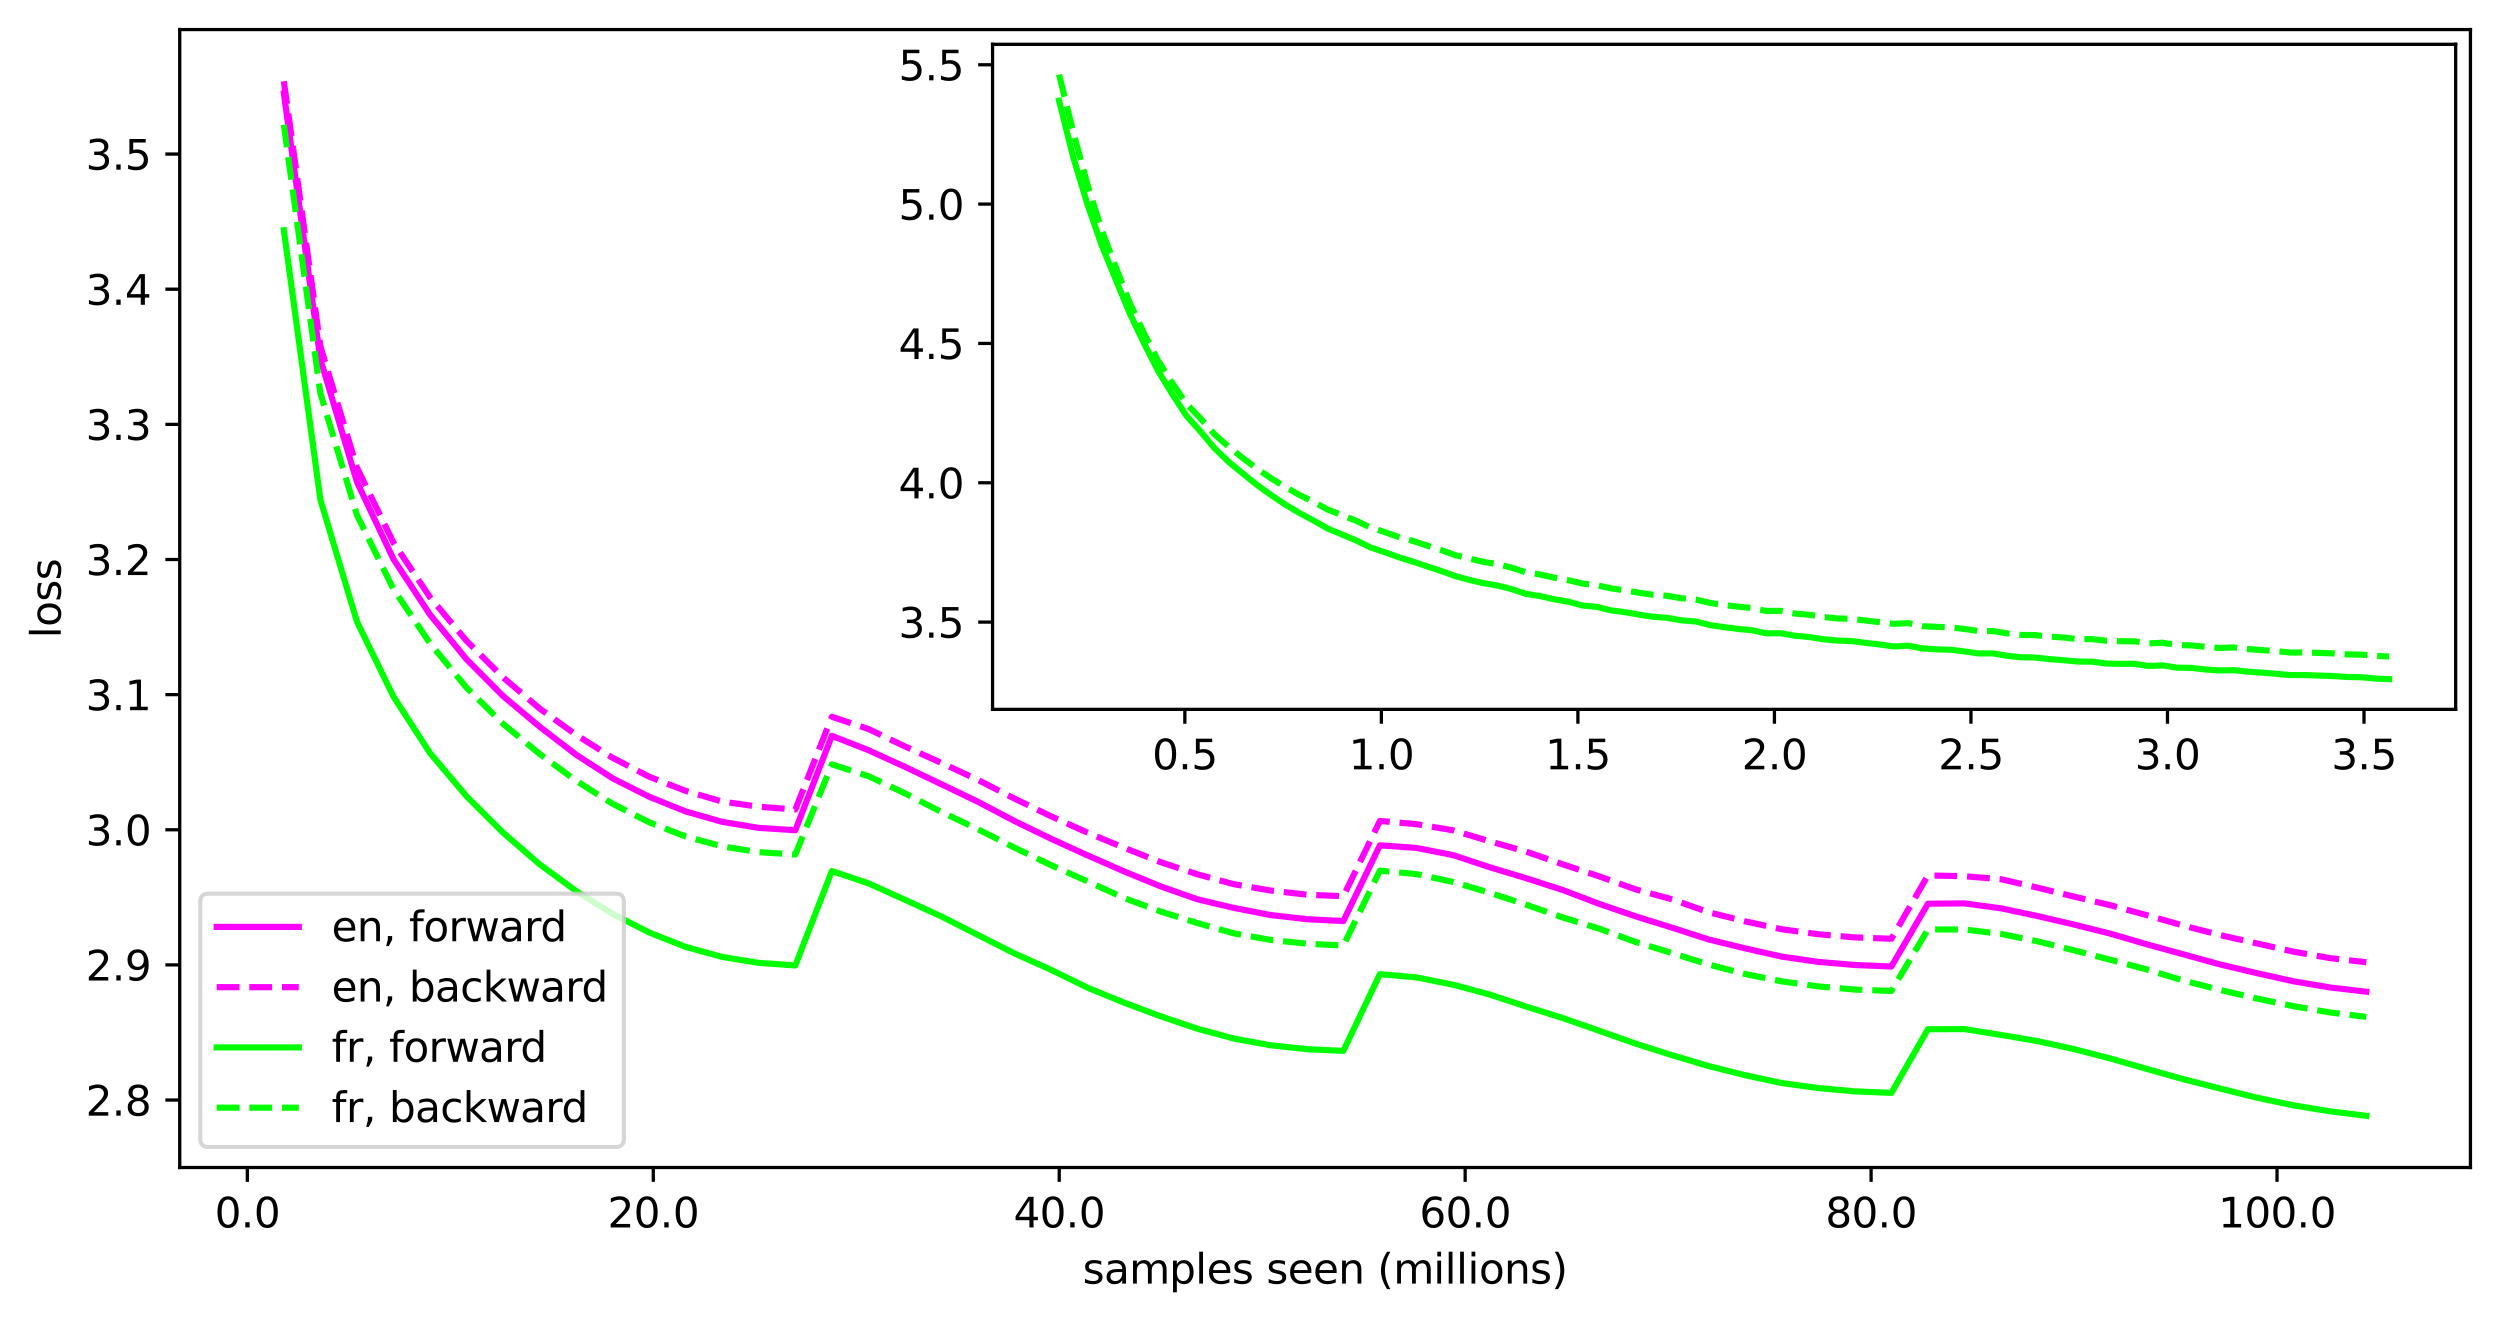 <?xml version="1.0" encoding="UTF-8" standalone="no"?>
<svg
   width="608.981pt"
   height="321.956pt"
   viewBox="0 0 608.981 321.956"
   version="1.1"
   id="svg198"
   sodipodi:docname="en-fr.train-valid.combined_with_inset.svg"
   inkscape:version="1.3 (0e150ed, 2023-07-21)"
   xmlns:inkscape="http://www.inkscape.org/namespaces/inkscape"
   xmlns:sodipodi="http://sodipodi.sourceforge.net/DTD/sodipodi-0.dtd"
   xmlns:xlink="http://www.w3.org/1999/xlink"
   xmlns="http://www.w3.org/2000/svg"
   xmlns:svg="http://www.w3.org/2000/svg"
   xmlns:rdf="http://www.w3.org/1999/02/22-rdf-syntax-ns#"
   xmlns:cc="http://creativecommons.org/ns#"
   xmlns:dc="http://purl.org/dc/elements/1.1/">
  <sodipodi:namedview
     id="namedview198"
     pagecolor="#ffffff"
     bordercolor="#000000"
     borderopacity="0.25"
     inkscape:showpageshadow="2"
     inkscape:pageopacity="0.0"
     inkscape:pagecheckerboard="0"
     inkscape:deskcolor="#d1d1d1"
     inkscape:document-units="pt"
     inkscape:zoom="0.54976416"
     inkscape:cx="406.53796"
     inkscape:cy="214.63749"
     inkscape:window-width="1312"
     inkscape:window-height="449"
     inkscape:window-x="0"
     inkscape:window-y="43"
     inkscape:window-maximized="0"
     inkscape:current-layer="svg198" />
  <defs
     id="defs1">
    <style
       type="text/css"
       id="style1">*{stroke-linejoin: round; stroke-linecap: butt}</style>
    <filter
       style="color-interpolation-filters:sRGB;"
       inkscape:label="Invert"
       id="filter198"
       x="0"
       y="0"
       width="1"
       height="1">
      <feColorMatrix
         values="-1 0 0 0 1 0 -1 0 0 1 0 0 -1 0 1 -0.21 -0.72 -0.07 2 0 "
         result="color2"
         id="feColorMatrix198" />
    </filter>
  </defs>
  <g
     id="figure_1"
     style="filter:url(#filter198)">
    <g
       id="patch_1">
      <path
         d="M 0 321.956  L 608.981 321.956  L 608.981 0  L 0 0  z "
         style="fill: #ffffff"
         id="path1" />
    </g>
    <g
       id="axes_1">
      <g
         id="patch_2">
        <path
           d="M 43.781 284.4  L 601.781 284.4  L 601.781 7.2  L 43.781 7.2  z "
           style="fill: #ffffff"
           id="path2" />
      </g>
      <g
         id="matplotlib.axis_1">
        <g
           id="xtick_1">
          <g
             id="line2d_1">
            <defs
               id="defs2">
              <path
                 id="mc4d6831072"
                 d="M 0 0  L 0 3.5  "
                 style="stroke: #000000; stroke-width: 0.8" />
            </defs>
            <g
               id="g2">
              <use
                 xlink:href="#mc4d6831072"
                 x="60.25"
                 y="284.4"
                 style="stroke: #000000; stroke-width: 0.8"
                 id="use2" />
            </g>
          </g>
          <g
             id="text_1">
            <!-- 0.0 -->
            <g
               transform="translate(52.299 298.998)scale(0.1 -0.1)"
               id="g5">
              <defs
                 id="defs3">
                <path
                   id="DejaVuSans-30"
                   d="M 2034 4250  Q 1547 4250 1301 3770  Q 1056 3291 1056 2328  Q 1056 1369 1301 889  Q 1547 409 2034 409  Q 2525 409 2770 889  Q 3016 1369 3016 2328  Q 3016 3291 2770 3770  Q 2525 4250 2034 4250  z M 2034 4750  Q 2819 4750 3233 4129  Q 3647 3509 3647 2328  Q 3647 1150 3233 529  Q 2819 -91 2034 -91  Q 1250 -91 836 529  Q 422 1150 422 2328  Q 422 3509 836 4129  Q 1250 4750 2034 4750  z "
                   transform="scale(0.016)" />
                <path
                   id="DejaVuSans-2e"
                   d="M 684 794  L 1344 794  L 1344 0  L 684 0  L 684 794  z "
                   transform="scale(0.016)" />
              </defs>
              <use
                 xlink:href="#DejaVuSans-30"
                 id="use3" />
              <use
                 xlink:href="#DejaVuSans-2e"
                 x="63.623"
                 id="use4" />
              <use
                 xlink:href="#DejaVuSans-30"
                 x="95.41"
                 id="use5" />
            </g>
          </g>
        </g>
        <g
           id="xtick_2">
          <g
             id="line2d_2">
            <g
               id="g6">
              <use
                 xlink:href="#mc4d6831072"
                 x="159.134"
                 y="284.4"
                 style="stroke: #000000; stroke-width: 0.8"
                 id="use6" />
            </g>
          </g>
          <g
             id="text_2">
            <!-- 20.0 -->
            <g
               transform="translate(148.001 298.998)scale(0.1 -0.1)"
               id="g10">
              <defs
                 id="defs6">
                <path
                   id="DejaVuSans-32"
                   d="M 1228 531  L 3431 531  L 3431 0  L 469 0  L 469 531  Q 828 903 1448 1529  Q 2069 2156 2228 2338  Q 2531 2678 2651 2914  Q 2772 3150 2772 3378  Q 2772 3750 2511 3984  Q 2250 4219 1831 4219  Q 1534 4219 1204 4116  Q 875 4013 500 3803  L 500 4441  Q 881 4594 1212 4672  Q 1544 4750 1819 4750  Q 2544 4750 2975 4387  Q 3406 4025 3406 3419  Q 3406 3131 3298 2873  Q 3191 2616 2906 2266  Q 2828 2175 2409 1742  Q 1991 1309 1228 531  z "
                   transform="scale(0.016)" />
              </defs>
              <use
                 xlink:href="#DejaVuSans-32"
                 id="use7" />
              <use
                 xlink:href="#DejaVuSans-30"
                 x="63.623"
                 id="use8" />
              <use
                 xlink:href="#DejaVuSans-2e"
                 x="127.246"
                 id="use9" />
              <use
                 xlink:href="#DejaVuSans-30"
                 x="159.033"
                 id="use10" />
            </g>
          </g>
        </g>
        <g
           id="xtick_3">
          <g
             id="line2d_3">
            <g
               id="g11">
              <use
                 xlink:href="#mc4d6831072"
                 x="258.017"
                 y="284.4"
                 style="stroke: #000000; stroke-width: 0.8"
                 id="use11" />
            </g>
          </g>
          <g
             id="text_3">
            <!-- 40.0 -->
            <g
               transform="translate(246.885 298.998)scale(0.1 -0.1)"
               id="g15">
              <defs
                 id="defs11">
                <path
                   id="DejaVuSans-34"
                   d="M 2419 4116  L 825 1625  L 2419 1625  L 2419 4116  z M 2253 4666  L 3047 4666  L 3047 1625  L 3713 1625  L 3713 1100  L 3047 1100  L 3047 0  L 2419 0  L 2419 1100  L 313 1100  L 313 1709  L 2253 4666  z "
                   transform="scale(0.016)" />
              </defs>
              <use
                 xlink:href="#DejaVuSans-34"
                 id="use12" />
              <use
                 xlink:href="#DejaVuSans-30"
                 x="63.623"
                 id="use13" />
              <use
                 xlink:href="#DejaVuSans-2e"
                 x="127.246"
                 id="use14" />
              <use
                 xlink:href="#DejaVuSans-30"
                 x="159.033"
                 id="use15" />
            </g>
          </g>
        </g>
        <g
           id="xtick_4">
          <g
             id="line2d_4">
            <g
               id="g16">
              <use
                 xlink:href="#mc4d6831072"
                 x="356.901"
                 y="284.4"
                 style="stroke: #000000; stroke-width: 0.8"
                 id="use16" />
            </g>
          </g>
          <g
             id="text_4">
            <!-- 60.0 -->
            <g
               transform="translate(345.768 298.998)scale(0.1 -0.1)"
               id="g20">
              <defs
                 id="defs16">
                <path
                   id="DejaVuSans-36"
                   d="M 2113 2584  Q 1688 2584 1439 2293  Q 1191 2003 1191 1497  Q 1191 994 1439 701  Q 1688 409 2113 409  Q 2538 409 2786 701  Q 3034 994 3034 1497  Q 3034 2003 2786 2293  Q 2538 2584 2113 2584  z M 3366 4563  L 3366 3988  Q 3128 4100 2886 4159  Q 2644 4219 2406 4219  Q 1781 4219 1451 3797  Q 1122 3375 1075 2522  Q 1259 2794 1537 2939  Q 1816 3084 2150 3084  Q 2853 3084 3261 2657  Q 3669 2231 3669 1497  Q 3669 778 3244 343  Q 2819 -91 2113 -91  Q 1303 -91 875 529  Q 447 1150 447 2328  Q 447 3434 972 4092  Q 1497 4750 2381 4750  Q 2619 4750 2861 4703  Q 3103 4656 3366 4563  z "
                   transform="scale(0.016)" />
              </defs>
              <use
                 xlink:href="#DejaVuSans-36"
                 id="use17" />
              <use
                 xlink:href="#DejaVuSans-30"
                 x="63.623"
                 id="use18" />
              <use
                 xlink:href="#DejaVuSans-2e"
                 x="127.246"
                 id="use19" />
              <use
                 xlink:href="#DejaVuSans-30"
                 x="159.033"
                 id="use20" />
            </g>
          </g>
        </g>
        <g
           id="xtick_5">
          <g
             id="line2d_5">
            <g
               id="g21">
              <use
                 xlink:href="#mc4d6831072"
                 x="455.785"
                 y="284.4"
                 style="stroke: #000000; stroke-width: 0.8"
                 id="use21" />
            </g>
          </g>
          <g
             id="text_5">
            <!-- 80.0 -->
            <g
               transform="translate(444.652 298.998)scale(0.1 -0.1)"
               id="g25">
              <defs
                 id="defs21">
                <path
                   id="DejaVuSans-38"
                   d="M 2034 2216  Q 1584 2216 1326 1975  Q 1069 1734 1069 1313  Q 1069 891 1326 650  Q 1584 409 2034 409  Q 2484 409 2743 651  Q 3003 894 3003 1313  Q 3003 1734 2745 1975  Q 2488 2216 2034 2216  z M 1403 2484  Q 997 2584 770 2862  Q 544 3141 544 3541  Q 544 4100 942 4425  Q 1341 4750 2034 4750  Q 2731 4750 3128 4425  Q 3525 4100 3525 3541  Q 3525 3141 3298 2862  Q 3072 2584 2669 2484  Q 3125 2378 3379 2068  Q 3634 1759 3634 1313  Q 3634 634 3220 271  Q 2806 -91 2034 -91  Q 1263 -91 848 271  Q 434 634 434 1313  Q 434 1759 690 2068  Q 947 2378 1403 2484  z M 1172 3481  Q 1172 3119 1398 2916  Q 1625 2713 2034 2713  Q 2441 2713 2670 2916  Q 2900 3119 2900 3481  Q 2900 3844 2670 4047  Q 2441 4250 2034 4250  Q 1625 4250 1398 4047  Q 1172 3844 1172 3481  z "
                   transform="scale(0.016)" />
              </defs>
              <use
                 xlink:href="#DejaVuSans-38"
                 id="use22" />
              <use
                 xlink:href="#DejaVuSans-30"
                 x="63.623"
                 id="use23" />
              <use
                 xlink:href="#DejaVuSans-2e"
                 x="127.246"
                 id="use24" />
              <use
                 xlink:href="#DejaVuSans-30"
                 x="159.033"
                 id="use25" />
            </g>
          </g>
        </g>
        <g
           id="xtick_6">
          <g
             id="line2d_6">
            <g
               id="g26">
              <use
                 xlink:href="#mc4d6831072"
                 x="554.668"
                 y="284.4"
                 style="stroke: #000000; stroke-width: 0.8"
                 id="use26" />
            </g>
          </g>
          <g
             id="text_6">
            <!-- 100.0 -->
            <g
               transform="translate(540.354 298.998)scale(0.1 -0.1)"
               id="g31">
              <defs
                 id="defs26">
                <path
                   id="DejaVuSans-31"
                   d="M 794 531  L 1825 531  L 1825 4091  L 703 3866  L 703 4441  L 1819 4666  L 2450 4666  L 2450 531  L 3481 531  L 3481 0  L 794 0  L 794 531  z "
                   transform="scale(0.016)" />
              </defs>
              <use
                 xlink:href="#DejaVuSans-31"
                 id="use27" />
              <use
                 xlink:href="#DejaVuSans-30"
                 x="63.623"
                 id="use28" />
              <use
                 xlink:href="#DejaVuSans-30"
                 x="127.246"
                 id="use29" />
              <use
                 xlink:href="#DejaVuSans-2e"
                 x="190.869"
                 id="use30" />
              <use
                 xlink:href="#DejaVuSans-30"
                 x="222.656"
                 id="use31" />
            </g>
          </g>
        </g>
        <g
           id="text_7">
          <!-- samples seen (millions) -->
          <g
             transform="translate(263.732 312.677)scale(0.1 -0.1)"
             id="g54">
            <defs
               id="defs31">
              <path
                 id="DejaVuSans-73"
                 d="M 2834 3397  L 2834 2853  Q 2591 2978 2328 3040  Q 2066 3103 1784 3103  Q 1356 3103 1142 2972  Q 928 2841 928 2578  Q 928 2378 1081 2264  Q 1234 2150 1697 2047  L 1894 2003  Q 2506 1872 2764 1633  Q 3022 1394 3022 966  Q 3022 478 2636 193  Q 2250 -91 1575 -91  Q 1294 -91 989 -36  Q 684 19 347 128  L 347 722  Q 666 556 975 473  Q 1284 391 1588 391  Q 1994 391 2212 530  Q 2431 669 2431 922  Q 2431 1156 2273 1281  Q 2116 1406 1581 1522  L 1381 1569  Q 847 1681 609 1914  Q 372 2147 372 2553  Q 372 3047 722 3315  Q 1072 3584 1716 3584  Q 2034 3584 2315 3537  Q 2597 3491 2834 3397  z "
                 transform="scale(0.016)" />
              <path
                 id="DejaVuSans-61"
                 d="M 2194 1759  Q 1497 1759 1228 1600  Q 959 1441 959 1056  Q 959 750 1161 570  Q 1363 391 1709 391  Q 2188 391 2477 730  Q 2766 1069 2766 1631  L 2766 1759  L 2194 1759  z M 3341 1997  L 3341 0  L 2766 0  L 2766 531  Q 2569 213 2275 61  Q 1981 -91 1556 -91  Q 1019 -91 701 211  Q 384 513 384 1019  Q 384 1609 779 1909  Q 1175 2209 1959 2209  L 2766 2209  L 2766 2266  Q 2766 2663 2505 2880  Q 2244 3097 1772 3097  Q 1472 3097 1187 3025  Q 903 2953 641 2809  L 641 3341  Q 956 3463 1253 3523  Q 1550 3584 1831 3584  Q 2591 3584 2966 3190  Q 3341 2797 3341 1997  z "
                 transform="scale(0.016)" />
              <path
                 id="DejaVuSans-6d"
                 d="M 3328 2828  Q 3544 3216 3844 3400  Q 4144 3584 4550 3584  Q 5097 3584 5394 3201  Q 5691 2819 5691 2113  L 5691 0  L 5113 0  L 5113 2094  Q 5113 2597 4934 2840  Q 4756 3084 4391 3084  Q 3944 3084 3684 2787  Q 3425 2491 3425 1978  L 3425 0  L 2847 0  L 2847 2094  Q 2847 2600 2669 2842  Q 2491 3084 2119 3084  Q 1678 3084 1418 2786  Q 1159 2488 1159 1978  L 1159 0  L 581 0  L 581 3500  L 1159 3500  L 1159 2956  Q 1356 3278 1631 3431  Q 1906 3584 2284 3584  Q 2666 3584 2933 3390  Q 3200 3197 3328 2828  z "
                 transform="scale(0.016)" />
              <path
                 id="DejaVuSans-70"
                 d="M 1159 525  L 1159 -1331  L 581 -1331  L 581 3500  L 1159 3500  L 1159 2969  Q 1341 3281 1617 3432  Q 1894 3584 2278 3584  Q 2916 3584 3314 3078  Q 3713 2572 3713 1747  Q 3713 922 3314 415  Q 2916 -91 2278 -91  Q 1894 -91 1617 61  Q 1341 213 1159 525  z M 3116 1747  Q 3116 2381 2855 2742  Q 2594 3103 2138 3103  Q 1681 3103 1420 2742  Q 1159 2381 1159 1747  Q 1159 1113 1420 752  Q 1681 391 2138 391  Q 2594 391 2855 752  Q 3116 1113 3116 1747  z "
                 transform="scale(0.016)" />
              <path
                 id="DejaVuSans-6c"
                 d="M 603 4863  L 1178 4863  L 1178 0  L 603 0  L 603 4863  z "
                 transform="scale(0.016)" />
              <path
                 id="DejaVuSans-65"
                 d="M 3597 1894  L 3597 1613  L 953 1613  Q 991 1019 1311 708  Q 1631 397 2203 397  Q 2534 397 2845 478  Q 3156 559 3463 722  L 3463 178  Q 3153 47 2828 -22  Q 2503 -91 2169 -91  Q 1331 -91 842 396  Q 353 884 353 1716  Q 353 2575 817 3079  Q 1281 3584 2069 3584  Q 2775 3584 3186 3129  Q 3597 2675 3597 1894  z M 3022 2063  Q 3016 2534 2758 2815  Q 2500 3097 2075 3097  Q 1594 3097 1305 2825  Q 1016 2553 972 2059  L 3022 2063  z "
                 transform="scale(0.016)" />
              <path
                 id="DejaVuSans-20"
                 transform="scale(0.016)" />
              <path
                 id="DejaVuSans-6e"
                 d="M 3513 2113  L 3513 0  L 2938 0  L 2938 2094  Q 2938 2591 2744 2837  Q 2550 3084 2163 3084  Q 1697 3084 1428 2787  Q 1159 2491 1159 1978  L 1159 0  L 581 0  L 581 3500  L 1159 3500  L 1159 2956  Q 1366 3272 1645 3428  Q 1925 3584 2291 3584  Q 2894 3584 3203 3211  Q 3513 2838 3513 2113  z "
                 transform="scale(0.016)" />
              <path
                 id="DejaVuSans-28"
                 d="M 1984 4856  Q 1566 4138 1362 3434  Q 1159 2731 1159 2009  Q 1159 1288 1364 580  Q 1569 -128 1984 -844  L 1484 -844  Q 1016 -109 783 600  Q 550 1309 550 2009  Q 550 2706 781 3412  Q 1013 4119 1484 4856  L 1984 4856  z "
                 transform="scale(0.016)" />
              <path
                 id="DejaVuSans-69"
                 d="M 603 3500  L 1178 3500  L 1178 0  L 603 0  L 603 3500  z M 603 4863  L 1178 4863  L 1178 4134  L 603 4134  L 603 4863  z "
                 transform="scale(0.016)" />
              <path
                 id="DejaVuSans-6f"
                 d="M 1959 3097  Q 1497 3097 1228 2736  Q 959 2375 959 1747  Q 959 1119 1226 758  Q 1494 397 1959 397  Q 2419 397 2687 759  Q 2956 1122 2956 1747  Q 2956 2369 2687 2733  Q 2419 3097 1959 3097  z M 1959 3584  Q 2709 3584 3137 3096  Q 3566 2609 3566 1747  Q 3566 888 3137 398  Q 2709 -91 1959 -91  Q 1206 -91 779 398  Q 353 888 353 1747  Q 353 2609 779 3096  Q 1206 3584 1959 3584  z "
                 transform="scale(0.016)" />
              <path
                 id="DejaVuSans-29"
                 d="M 513 4856  L 1013 4856  Q 1481 4119 1714 3412  Q 1947 2706 1947 2009  Q 1947 1309 1714 600  Q 1481 -109 1013 -844  L 513 -844  Q 928 -128 1133 580  Q 1338 1288 1338 2009  Q 1338 2731 1133 3434  Q 928 4138 513 4856  z "
                 transform="scale(0.016)" />
            </defs>
            <use
               xlink:href="#DejaVuSans-73"
               id="use32" />
            <use
               xlink:href="#DejaVuSans-61"
               x="52.1"
               id="use33" />
            <use
               xlink:href="#DejaVuSans-6d"
               x="113.379"
               id="use34" />
            <use
               xlink:href="#DejaVuSans-70"
               x="210.791"
               id="use35" />
            <use
               xlink:href="#DejaVuSans-6c"
               x="274.268"
               id="use36" />
            <use
               xlink:href="#DejaVuSans-65"
               x="302.051"
               id="use37" />
            <use
               xlink:href="#DejaVuSans-73"
               x="363.574"
               id="use38" />
            <use
               xlink:href="#DejaVuSans-20"
               x="415.674"
               id="use39" />
            <use
               xlink:href="#DejaVuSans-73"
               x="447.461"
               id="use40" />
            <use
               xlink:href="#DejaVuSans-65"
               x="499.561"
               id="use41" />
            <use
               xlink:href="#DejaVuSans-65"
               x="561.084"
               id="use42" />
            <use
               xlink:href="#DejaVuSans-6e"
               x="622.607"
               id="use43" />
            <use
               xlink:href="#DejaVuSans-20"
               x="685.986"
               id="use44" />
            <use
               xlink:href="#DejaVuSans-28"
               x="717.773"
               id="use45" />
            <use
               xlink:href="#DejaVuSans-6d"
               x="756.787"
               id="use46" />
            <use
               xlink:href="#DejaVuSans-69"
               x="854.199"
               id="use47" />
            <use
               xlink:href="#DejaVuSans-6c"
               x="881.982"
               id="use48" />
            <use
               xlink:href="#DejaVuSans-6c"
               x="909.766"
               id="use49" />
            <use
               xlink:href="#DejaVuSans-69"
               x="937.549"
               id="use50" />
            <use
               xlink:href="#DejaVuSans-6f"
               x="965.332"
               id="use51" />
            <use
               xlink:href="#DejaVuSans-6e"
               x="1026.514"
               id="use52" />
            <use
               xlink:href="#DejaVuSans-73"
               x="1089.893"
               id="use53" />
            <use
               xlink:href="#DejaVuSans-29"
               x="1141.992"
               id="use54" />
          </g>
        </g>
      </g>
      <g
         id="matplotlib.axis_2">
        <g
           id="ytick_1">
          <g
             id="line2d_7">
            <defs
               id="defs54">
              <path
                 id="md5c1eca6cb"
                 d="M 0 0  L -3.5 0  "
                 style="stroke: #000000; stroke-width: 0.8" />
            </defs>
            <g
               id="g55">
              <use
                 xlink:href="#md5c1eca6cb"
                 x="43.781"
                 y="267.964"
                 style="stroke: #000000; stroke-width: 0.8"
                 id="use55" />
            </g>
          </g>
          <g
             id="text_8">
            <!-- 2.8 -->
            <g
               transform="translate(20.878 271.763)scale(0.1 -0.1)"
               id="g58">
              <use
                 xlink:href="#DejaVuSans-32"
                 id="use56" />
              <use
                 xlink:href="#DejaVuSans-2e"
                 x="63.623"
                 id="use57" />
              <use
                 xlink:href="#DejaVuSans-38"
                 x="95.41"
                 id="use58" />
            </g>
          </g>
        </g>
        <g
           id="ytick_2">
          <g
             id="line2d_8">
            <g
               id="g59">
              <use
                 xlink:href="#md5c1eca6cb"
                 x="43.781"
                 y="235.045"
                 style="stroke: #000000; stroke-width: 0.8"
                 id="use59" />
            </g>
          </g>
          <g
             id="text_9">
            <!-- 2.9 -->
            <g
               transform="translate(20.878 238.844)scale(0.1 -0.1)"
               id="g62">
              <defs
                 id="defs59">
                <path
                   id="DejaVuSans-39"
                   d="M 703 97  L 703 672  Q 941 559 1184 500  Q 1428 441 1663 441  Q 2288 441 2617 861  Q 2947 1281 2994 2138  Q 2813 1869 2534 1725  Q 2256 1581 1919 1581  Q 1219 1581 811 2004  Q 403 2428 403 3163  Q 403 3881 828 4315  Q 1253 4750 1959 4750  Q 2769 4750 3195 4129  Q 3622 3509 3622 2328  Q 3622 1225 3098 567  Q 2575 -91 1691 -91  Q 1453 -91 1209 -44  Q 966 3 703 97  z M 1959 2075  Q 2384 2075 2632 2365  Q 2881 2656 2881 3163  Q 2881 3666 2632 3958  Q 2384 4250 1959 4250  Q 1534 4250 1286 3958  Q 1038 3666 1038 3163  Q 1038 2656 1286 2365  Q 1534 2075 1959 2075  z "
                   transform="scale(0.016)" />
              </defs>
              <use
                 xlink:href="#DejaVuSans-32"
                 id="use60" />
              <use
                 xlink:href="#DejaVuSans-2e"
                 x="63.623"
                 id="use61" />
              <use
                 xlink:href="#DejaVuSans-39"
                 x="95.41"
                 id="use62" />
            </g>
          </g>
        </g>
        <g
           id="ytick_3">
          <g
             id="line2d_9">
            <g
               id="g63">
              <use
                 xlink:href="#md5c1eca6cb"
                 x="43.781"
                 y="202.125"
                 style="stroke: #000000; stroke-width: 0.8"
                 id="use63" />
            </g>
          </g>
          <g
             id="text_10">
            <!-- 3.0 -->
            <g
               transform="translate(20.878 205.925)scale(0.1 -0.1)"
               id="g66">
              <defs
                 id="defs63">
                <path
                   id="DejaVuSans-33"
                   d="M 2597 2516  Q 3050 2419 3304 2112  Q 3559 1806 3559 1356  Q 3559 666 3084 287  Q 2609 -91 1734 -91  Q 1441 -91 1130 -33  Q 819 25 488 141  L 488 750  Q 750 597 1062 519  Q 1375 441 1716 441  Q 2309 441 2620 675  Q 2931 909 2931 1356  Q 2931 1769 2642 2001  Q 2353 2234 1838 2234  L 1294 2234  L 1294 2753  L 1863 2753  Q 2328 2753 2575 2939  Q 2822 3125 2822 3475  Q 2822 3834 2567 4026  Q 2313 4219 1838 4219  Q 1578 4219 1281 4162  Q 984 4106 628 3988  L 628 4550  Q 988 4650 1302 4700  Q 1616 4750 1894 4750  Q 2613 4750 3031 4423  Q 3450 4097 3450 3541  Q 3450 3153 3228 2886  Q 3006 2619 2597 2516  z "
                   transform="scale(0.016)" />
              </defs>
              <use
                 xlink:href="#DejaVuSans-33"
                 id="use64" />
              <use
                 xlink:href="#DejaVuSans-2e"
                 x="63.623"
                 id="use65" />
              <use
                 xlink:href="#DejaVuSans-30"
                 x="95.41"
                 id="use66" />
            </g>
          </g>
        </g>
        <g
           id="ytick_4">
          <g
             id="line2d_10">
            <g
               id="g67">
              <use
                 xlink:href="#md5c1eca6cb"
                 x="43.781"
                 y="169.206"
                 style="stroke: #000000; stroke-width: 0.8"
                 id="use67" />
            </g>
          </g>
          <g
             id="text_11">
            <!-- 3.1 -->
            <g
               transform="translate(20.878 173.005)scale(0.1 -0.1)"
               id="g70">
              <use
                 xlink:href="#DejaVuSans-33"
                 id="use68" />
              <use
                 xlink:href="#DejaVuSans-2e"
                 x="63.623"
                 id="use69" />
              <use
                 xlink:href="#DejaVuSans-31"
                 x="95.41"
                 id="use70" />
            </g>
          </g>
        </g>
        <g
           id="ytick_5">
          <g
             id="line2d_11">
            <g
               id="g71">
              <use
                 xlink:href="#md5c1eca6cb"
                 x="43.781"
                 y="136.287"
                 style="stroke: #000000; stroke-width: 0.8"
                 id="use71" />
            </g>
          </g>
          <g
             id="text_12">
            <!-- 3.2 -->
            <g
               transform="translate(20.878 140.086)scale(0.1 -0.1)"
               id="g74">
              <use
                 xlink:href="#DejaVuSans-33"
                 id="use72" />
              <use
                 xlink:href="#DejaVuSans-2e"
                 x="63.623"
                 id="use73" />
              <use
                 xlink:href="#DejaVuSans-32"
                 x="95.41"
                 id="use74" />
            </g>
          </g>
        </g>
        <g
           id="ytick_6">
          <g
             id="line2d_12">
            <g
               id="g75">
              <use
                 xlink:href="#md5c1eca6cb"
                 x="43.781"
                 y="103.368"
                 style="stroke: #000000; stroke-width: 0.8"
                 id="use75" />
            </g>
          </g>
          <g
             id="text_13">
            <!-- 3.3 -->
            <g
               transform="translate(20.878 107.167)scale(0.1 -0.1)"
               id="g78">
              <use
                 xlink:href="#DejaVuSans-33"
                 id="use76" />
              <use
                 xlink:href="#DejaVuSans-2e"
                 x="63.623"
                 id="use77" />
              <use
                 xlink:href="#DejaVuSans-33"
                 x="95.41"
                 id="use78" />
            </g>
          </g>
        </g>
        <g
           id="ytick_7">
          <g
             id="line2d_13">
            <g
               id="g79">
              <use
                 xlink:href="#md5c1eca6cb"
                 x="43.781"
                 y="70.449"
                 style="stroke: #000000; stroke-width: 0.8"
                 id="use79" />
            </g>
          </g>
          <g
             id="text_14">
            <!-- 3.4 -->
            <g
               transform="translate(20.878 74.248)scale(0.1 -0.1)"
               id="g82">
              <use
                 xlink:href="#DejaVuSans-33"
                 id="use80" />
              <use
                 xlink:href="#DejaVuSans-2e"
                 x="63.623"
                 id="use81" />
              <use
                 xlink:href="#DejaVuSans-34"
                 x="95.41"
                 id="use82" />
            </g>
          </g>
        </g>
        <g
           id="ytick_8">
          <g
             id="line2d_14">
            <g
               id="g83">
              <use
                 xlink:href="#md5c1eca6cb"
                 x="43.781"
                 y="37.529"
                 style="stroke: #000000; stroke-width: 0.8"
                 id="use83" />
            </g>
          </g>
          <g
             id="text_15">
            <!-- 3.5 -->
            <g
               transform="translate(20.878 41.329)scale(0.1 -0.1)"
               id="g86">
              <defs
                 id="defs83">
                <path
                   id="DejaVuSans-35"
                   d="M 691 4666  L 3169 4666  L 3169 4134  L 1269 4134  L 1269 2991  Q 1406 3038 1543 3061  Q 1681 3084 1819 3084  Q 2600 3084 3056 2656  Q 3513 2228 3513 1497  Q 3513 744 3044 326  Q 2575 -91 1722 -91  Q 1428 -91 1123 -41  Q 819 9 494 109  L 494 744  Q 775 591 1075 516  Q 1375 441 1709 441  Q 2250 441 2565 725  Q 2881 1009 2881 1497  Q 2881 1984 2565 2268  Q 2250 2553 1709 2553  Q 1456 2553 1204 2497  Q 953 2441 691 2322  L 691 4666  z "
                   transform="scale(0.016)" />
              </defs>
              <use
                 xlink:href="#DejaVuSans-33"
                 id="use84" />
              <use
                 xlink:href="#DejaVuSans-2e"
                 x="63.623"
                 id="use85" />
              <use
                 xlink:href="#DejaVuSans-35"
                 x="95.41"
                 id="use86" />
            </g>
          </g>
        </g>
        <g
           id="text_16">
          <!-- loss -->
          <g
             transform="translate(14.798 155.458)rotate(-90)scale(0.1 -0.1)"
             id="g90">
            <use
               xlink:href="#DejaVuSans-6c"
               id="use87" />
            <use
               xlink:href="#DejaVuSans-6f"
               x="27.783"
               id="use88" />
            <use
               xlink:href="#DejaVuSans-73"
               x="88.965"
               id="use89" />
            <use
               xlink:href="#DejaVuSans-73"
               x="141.064"
               id="use90" />
          </g>
        </g>
      </g>
      <g
         id="line2d_15">
        <path
           d="M 69.145 22.753  L 78.044 87.505  L 86.944 117.394  L 95.843 136.207  L 104.743 149.72  L 113.642 160.598  L 122.542 169.554  L 131.442 177.016  L 140.341 183.84  L 149.241 189.6  L 158.14 194.087  L 167.04 197.664  L 175.939 200.205  L 184.839 201.664  L 193.738 202.238  L 202.638 179.248  L 211.537 182.736  L 220.437 186.791  L 229.336 191.043  L 238.236 195.319  L 247.135 200.003  L 256.035 204.324  L 264.934 208.367  L 273.834 212.281  L 282.733 215.915  L 291.633 219.043  L 300.532 221.156  L 309.432 222.888  L 318.331 223.908  L 327.231 224.36  L 336.131 205.916  L 345.03 206.548  L 353.93 208.292  L 362.829 211.237  L 371.729 213.923  L 380.628 216.782  L 389.528 220.162  L 398.427 223.214  L 407.327 225.981  L 416.226 228.854  L 425.126 231.018  L 434.025 233.027  L 442.925 234.305  L 451.824 235.069  L 460.724 235.433  L 469.623 220.141  L 478.523 220.056  L 487.422 221.257  L 496.322 223.142  L 505.221 225.223  L 514.121 227.447  L 523.02 230.046  L 531.92 232.49  L 540.82 234.94  L 549.719 237.042  L 558.619 239.032  L 567.518 240.529  L 576.418 241.571  "
           clip-path="url(#pcbbaca6579)"
           style="fill: none; stroke: #ff00ff; stroke-width: 1.5; stroke-linecap: square"
           id="path90" />
      </g>
      <g
         id="line2d_16">
        <path
           d="M 69.145 19.8  L 78.044 84.371  L 86.944 113.919  L 95.843 132.178  L 104.743 145.48  L 113.642 156.112  L 122.542 165.013  L 131.442 172.597  L 140.341 179.005  L 149.241 184.611  L 158.14 189.203  L 167.04 192.663  L 175.939 195.258  L 184.839 196.515  L 193.738 197.194  L 202.638 174.6  L 211.537 177.579  L 220.437 181.828  L 229.336 185.852  L 238.236 189.992  L 247.135 194.536  L 256.035 198.841  L 264.934 202.839  L 273.834 206.524  L 282.733 210.017  L 291.633 212.958  L 300.532 215.381  L 309.432 216.913  L 318.331 217.936  L 327.231 218.317  L 336.131 199.984  L 345.03 200.752  L 353.93 202.257  L 362.829 204.921  L 371.729 207.445  L 380.628 210.525  L 389.528 213.467  L 398.427 216.64  L 407.327 219.076  L 416.226 222.221  L 425.126 224.445  L 434.025 226.353  L 442.925 227.573  L 451.824 228.342  L 460.724 228.673  L 469.623 213.244  L 478.523 213.441  L 487.422 214.165  L 496.322 216.222  L 505.221 218.408  L 514.121 220.516  L 523.02 222.953  L 531.92 225.487  L 540.82 227.774  L 549.719 229.797  L 558.619 231.807  L 567.518 233.383  L 576.418 234.39  "
           clip-path="url(#pcbbaca6579)"
           style="fill: none; stroke-dasharray: 5.55,2.4; stroke-dashoffset: 0; stroke: #ff00ff; stroke-width: 1.5"
           id="path91" />
      </g>
      <g
         id="line2d_17">
        <path
           d="M 69.145 56.07  L 78.044 121.729  L 86.944 151.408  L 95.843 169.684  L 104.743 183.439  L 113.642 193.963  L 122.542 202.835  L 131.442 210.53  L 140.341 217.045  L 149.241 222.617  L 158.14 227.148  L 167.04 230.666  L 175.939 233.112  L 184.839 234.551  L 193.738 235.171  L 202.638 212.182  L 211.537 215.167  L 220.437 219.183  L 229.336 223.247  L 238.236 227.76  L 247.135 232.261  L 256.035 236.246  L 264.934 240.596  L 273.834 244.248  L 282.733 247.562  L 291.633 250.576  L 300.532 252.972  L 309.432 254.608  L 318.331 255.569  L 327.231 255.989  L 336.131 237.299  L 345.03 238.082  L 353.93 239.861  L 362.829 242.249  L 371.729 245.185  L 380.628 247.967  L 389.528 251.08  L 398.427 254.22  L 407.327 257.044  L 416.226 259.685  L 425.126 261.919  L 434.025 263.822  L 442.925 265.037  L 451.824 265.848  L 460.724 266.211  L 469.623 250.717  L 478.523 250.676  L 487.422 252.098  L 496.322 253.601  L 505.221 255.548  L 514.121 257.854  L 523.02 260.408  L 531.92 262.902  L 540.82 265.166  L 549.719 267.379  L 558.619 269.24  L 567.518 270.706  L 576.418 271.8  "
           clip-path="url(#pcbbaca6579)"
           style="fill: none; stroke: #00ff00; stroke-width: 1.5; stroke-linecap: square"
           id="path92" />
      </g>
      <g
         id="line2d_18">
        <path
           d="M 69.145 30.396  L 78.044 95.815  L 86.944 125.455  L 95.843 143.513  L 104.743 156.705  L 113.642 167.506  L 122.542 176.315  L 131.442 183.655  L 140.341 190.184  L 149.241 195.812  L 158.14 200.316  L 167.04 203.767  L 175.939 206.179  L 184.839 207.577  L 193.738 208.156  L 202.638 186.191  L 211.537 189.066  L 220.437 193.253  L 229.336 197.794  L 238.236 202.017  L 247.135 206.478  L 256.035 210.755  L 264.934 214.698  L 273.834 218.757  L 282.733 222.046  L 291.633 224.839  L 300.532 227.349  L 309.432 228.944  L 318.331 229.873  L 327.231 230.332  L 336.131 212.077  L 345.03 212.93  L 353.93 214.826  L 362.829 217.46  L 371.729 220.368  L 380.628 223.468  L 389.528 226.208  L 398.427 229.453  L 407.327 232.174  L 416.226 234.954  L 425.126 237.269  L 434.025 239.054  L 442.925 240.281  L 451.824 241.051  L 460.724 241.398  L 469.623 226.409  L 478.523 226.413  L 487.422 227.493  L 496.322 229.298  L 505.221 231.493  L 514.121 233.802  L 523.02 236.175  L 531.92 238.862  L 540.82 241.145  L 549.719 243.221  L 558.619 245.09  L 567.518 246.624  L 576.418 247.71  "
           clip-path="url(#pcbbaca6579)"
           style="fill: none; stroke-dasharray: 5.55,2.4; stroke-dashoffset: 0; stroke: #00ff00; stroke-width: 1.5"
           id="path93" />
      </g>
      <g
         id="patch_3">
        <path
           d="M 43.781 284.4  L 43.781 7.2  "
           style="fill: none; stroke: #000000; stroke-width: 0.8; stroke-linejoin: miter; stroke-linecap: square"
           id="path94" />
      </g>
      <g
         id="patch_4">
        <path
           d="M 601.781 284.4  L 601.781 7.2  "
           style="fill: none; stroke: #000000; stroke-width: 0.8; stroke-linejoin: miter; stroke-linecap: square"
           id="path95" />
      </g>
      <g
         id="patch_5">
        <path
           d="M 43.781 284.4  L 601.781 284.4  "
           style="fill: none; stroke: #000000; stroke-width: 0.8; stroke-linejoin: miter; stroke-linecap: square"
           id="path96" />
      </g>
      <g
         id="patch_6">
        <path
           d="M 43.781 7.2  L 601.781 7.2  "
           style="fill: none; stroke: #000000; stroke-width: 0.8; stroke-linejoin: miter; stroke-linecap: square"
           id="path97" />
      </g>
      <g
         id="legend_1">
        <g
           id="patch_7">
          <path
             d="M 50.781 279.4  L 149.984 279.4  Q 151.984 279.4 151.984 277.4  L 151.984 219.688  Q 151.984 217.688 149.984 217.688  L 50.781 217.688  Q 48.781 217.688 48.781 219.688  L 48.781 277.4  Q 48.781 279.4 50.781 279.4  z "
             style="fill: #ffffff; opacity: 0.8; stroke: #cccccc; stroke-linejoin: miter"
             id="path98" />
        </g>
        <g
           id="line2d_19">
          <path
             d="M 52.781 225.786  L 62.781 225.786  L 72.781 225.786  "
             style="fill: none; stroke: #ff00ff; stroke-width: 1.5; stroke-linecap: square"
             id="path99" />
        </g>
        <g
           id="text_17">
          <!-- en, forward -->
          <g
             transform="translate(80.781 229.286)scale(0.1 -0.1)"
             id="g109">
            <defs
               id="defs99">
              <path
                 id="DejaVuSans-2c"
                 d="M 750 794  L 1409 794  L 1409 256  L 897 -744  L 494 -744  L 750 256  L 750 794  z "
                 transform="scale(0.016)" />
              <path
                 id="DejaVuSans-66"
                 d="M 2375 4863  L 2375 4384  L 1825 4384  Q 1516 4384 1395 4259  Q 1275 4134 1275 3809  L 1275 3500  L 2222 3500  L 2222 3053  L 1275 3053  L 1275 0  L 697 0  L 697 3053  L 147 3053  L 147 3500  L 697 3500  L 697 3744  Q 697 4328 969 4595  Q 1241 4863 1831 4863  L 2375 4863  z "
                 transform="scale(0.016)" />
              <path
                 id="DejaVuSans-72"
                 d="M 2631 2963  Q 2534 3019 2420 3045  Q 2306 3072 2169 3072  Q 1681 3072 1420 2755  Q 1159 2438 1159 1844  L 1159 0  L 581 0  L 581 3500  L 1159 3500  L 1159 2956  Q 1341 3275 1631 3429  Q 1922 3584 2338 3584  Q 2397 3584 2469 3576  Q 2541 3569 2628 3553  L 2631 2963  z "
                 transform="scale(0.016)" />
              <path
                 id="DejaVuSans-77"
                 d="M 269 3500  L 844 3500  L 1563 769  L 2278 3500  L 2956 3500  L 3675 769  L 4391 3500  L 4966 3500  L 4050 0  L 3372 0  L 2619 2869  L 1863 0  L 1184 0  L 269 3500  z "
                 transform="scale(0.016)" />
              <path
                 id="DejaVuSans-64"
                 d="M 2906 2969  L 2906 4863  L 3481 4863  L 3481 0  L 2906 0  L 2906 525  Q 2725 213 2448 61  Q 2172 -91 1784 -91  Q 1150 -91 751 415  Q 353 922 353 1747  Q 353 2572 751 3078  Q 1150 3584 1784 3584  Q 2172 3584 2448 3432  Q 2725 3281 2906 2969  z M 947 1747  Q 947 1113 1208 752  Q 1469 391 1925 391  Q 2381 391 2643 752  Q 2906 1113 2906 1747  Q 2906 2381 2643 2742  Q 2381 3103 1925 3103  Q 1469 3103 1208 2742  Q 947 2381 947 1747  z "
                 transform="scale(0.016)" />
            </defs>
            <use
               xlink:href="#DejaVuSans-65"
               id="use99" />
            <use
               xlink:href="#DejaVuSans-6e"
               x="61.523"
               id="use100" />
            <use
               xlink:href="#DejaVuSans-2c"
               x="124.902"
               id="use101" />
            <use
               xlink:href="#DejaVuSans-20"
               x="156.689"
               id="use102" />
            <use
               xlink:href="#DejaVuSans-66"
               x="188.477"
               id="use103" />
            <use
               xlink:href="#DejaVuSans-6f"
               x="223.682"
               id="use104" />
            <use
               xlink:href="#DejaVuSans-72"
               x="284.863"
               id="use105" />
            <use
               xlink:href="#DejaVuSans-77"
               x="325.977"
               id="use106" />
            <use
               xlink:href="#DejaVuSans-61"
               x="407.764"
               id="use107" />
            <use
               xlink:href="#DejaVuSans-72"
               x="469.043"
               id="use108" />
            <use
               xlink:href="#DejaVuSans-64"
               x="508.406"
               id="use109" />
          </g>
        </g>
        <g
           id="line2d_20">
          <path
             d="M 52.781 240.464  L 62.781 240.464  L 72.781 240.464  "
             style="fill: none; stroke-dasharray: 5.55,2.4; stroke-dashoffset: 0; stroke: #ff00ff; stroke-width: 1.5"
             id="path109" />
        </g>
        <g
           id="text_18">
          <!-- en, backward -->
          <g
             transform="translate(80.781 243.964)scale(0.1 -0.1)"
             id="g121">
            <defs
               id="defs109">
              <path
                 id="DejaVuSans-62"
                 d="M 3116 1747  Q 3116 2381 2855 2742  Q 2594 3103 2138 3103  Q 1681 3103 1420 2742  Q 1159 2381 1159 1747  Q 1159 1113 1420 752  Q 1681 391 2138 391  Q 2594 391 2855 752  Q 3116 1113 3116 1747  z M 1159 2969  Q 1341 3281 1617 3432  Q 1894 3584 2278 3584  Q 2916 3584 3314 3078  Q 3713 2572 3713 1747  Q 3713 922 3314 415  Q 2916 -91 2278 -91  Q 1894 -91 1617 61  Q 1341 213 1159 525  L 1159 0  L 581 0  L 581 4863  L 1159 4863  L 1159 2969  z "
                 transform="scale(0.016)" />
              <path
                 id="DejaVuSans-63"
                 d="M 3122 3366  L 3122 2828  Q 2878 2963 2633 3030  Q 2388 3097 2138 3097  Q 1578 3097 1268 2742  Q 959 2388 959 1747  Q 959 1106 1268 751  Q 1578 397 2138 397  Q 2388 397 2633 464  Q 2878 531 3122 666  L 3122 134  Q 2881 22 2623 -34  Q 2366 -91 2075 -91  Q 1284 -91 818 406  Q 353 903 353 1747  Q 353 2603 823 3093  Q 1294 3584 2113 3584  Q 2378 3584 2631 3529  Q 2884 3475 3122 3366  z "
                 transform="scale(0.016)" />
              <path
                 id="DejaVuSans-6b"
                 d="M 581 4863  L 1159 4863  L 1159 1991  L 2875 3500  L 3609 3500  L 1753 1863  L 3688 0  L 2938 0  L 1159 1709  L 1159 0  L 581 0  L 581 4863  z "
                 transform="scale(0.016)" />
            </defs>
            <use
               xlink:href="#DejaVuSans-65"
               id="use110" />
            <use
               xlink:href="#DejaVuSans-6e"
               x="61.523"
               id="use111" />
            <use
               xlink:href="#DejaVuSans-2c"
               x="124.902"
               id="use112" />
            <use
               xlink:href="#DejaVuSans-20"
               x="156.689"
               id="use113" />
            <use
               xlink:href="#DejaVuSans-62"
               x="188.477"
               id="use114" />
            <use
               xlink:href="#DejaVuSans-61"
               x="251.953"
               id="use115" />
            <use
               xlink:href="#DejaVuSans-63"
               x="313.232"
               id="use116" />
            <use
               xlink:href="#DejaVuSans-6b"
               x="368.213"
               id="use117" />
            <use
               xlink:href="#DejaVuSans-77"
               x="426.123"
               id="use118" />
            <use
               xlink:href="#DejaVuSans-61"
               x="507.91"
               id="use119" />
            <use
               xlink:href="#DejaVuSans-72"
               x="569.189"
               id="use120" />
            <use
               xlink:href="#DejaVuSans-64"
               x="608.553"
               id="use121" />
          </g>
        </g>
        <g
           id="line2d_21">
          <path
             d="M 52.781 255.142  L 62.781 255.142  L 72.781 255.142  "
             style="fill: none; stroke: #00ff00; stroke-width: 1.5; stroke-linecap: square"
             id="path121" />
        </g>
        <g
           id="text_19">
          <!-- fr, forward -->
          <g
             transform="translate(80.781 258.642)scale(0.1 -0.1)"
             id="g132">
            <use
               xlink:href="#DejaVuSans-66"
               id="use122" />
            <use
               xlink:href="#DejaVuSans-72"
               x="35.205"
               id="use123" />
            <use
               xlink:href="#DejaVuSans-2c"
               x="76.318"
               id="use124" />
            <use
               xlink:href="#DejaVuSans-20"
               x="108.105"
               id="use125" />
            <use
               xlink:href="#DejaVuSans-66"
               x="139.893"
               id="use126" />
            <use
               xlink:href="#DejaVuSans-6f"
               x="175.098"
               id="use127" />
            <use
               xlink:href="#DejaVuSans-72"
               x="236.279"
               id="use128" />
            <use
               xlink:href="#DejaVuSans-77"
               x="277.393"
               id="use129" />
            <use
               xlink:href="#DejaVuSans-61"
               x="359.18"
               id="use130" />
            <use
               xlink:href="#DejaVuSans-72"
               x="420.459"
               id="use131" />
            <use
               xlink:href="#DejaVuSans-64"
               x="459.822"
               id="use132" />
          </g>
        </g>
        <g
           id="line2d_22">
          <path
             d="M 52.781 269.82  L 62.781 269.82  L 72.781 269.82  "
             style="fill: none; stroke-dasharray: 5.55,2.4; stroke-dashoffset: 0; stroke: #00ff00; stroke-width: 1.5"
             id="path132" />
        </g>
        <g
           id="text_20">
          <!-- fr, backward -->
          <g
             transform="translate(80.781 273.32)scale(0.1 -0.1)"
             id="g144">
            <use
               xlink:href="#DejaVuSans-66"
               id="use133" />
            <use
               xlink:href="#DejaVuSans-72"
               x="35.205"
               id="use134" />
            <use
               xlink:href="#DejaVuSans-2c"
               x="76.318"
               id="use135" />
            <use
               xlink:href="#DejaVuSans-20"
               x="108.105"
               id="use136" />
            <use
               xlink:href="#DejaVuSans-62"
               x="139.893"
               id="use137" />
            <use
               xlink:href="#DejaVuSans-61"
               x="203.369"
               id="use138" />
            <use
               xlink:href="#DejaVuSans-63"
               x="264.648"
               id="use139" />
            <use
               xlink:href="#DejaVuSans-6b"
               x="319.629"
               id="use140" />
            <use
               xlink:href="#DejaVuSans-77"
               x="377.539"
               id="use141" />
            <use
               xlink:href="#DejaVuSans-61"
               x="459.326"
               id="use142" />
            <use
               xlink:href="#DejaVuSans-72"
               x="520.605"
               id="use143" />
            <use
               xlink:href="#DejaVuSans-64"
               x="559.969"
               id="use144" />
          </g>
        </g>
      </g>
    </g>
    <g
       id="axes_2">
      <g
         id="patch_8">
        <path
           d="M 241.781 172.8  L 598.181 172.8  L 598.181 10.8  L 241.781 10.8  z "
           style="fill: #ffffff"
           id="path144" />
      </g>
      <g
         id="matplotlib.axis_3">
        <g
           id="xtick_7">
          <g
             id="line2d_23">
            <g
               id="g145">
              <use
                 xlink:href="#mc4d6831072"
                 x="288.62"
                 y="172.8"
                 style="stroke: #000000; stroke-width: 0.8"
                 id="use145" />
            </g>
          </g>
          <g
             id="text_21">
            <!-- 0.5 -->
            <g
               transform="translate(280.668 187.398)scale(0.1 -0.1)"
               id="g148">
              <use
                 xlink:href="#DejaVuSans-30"
                 id="use146" />
              <use
                 xlink:href="#DejaVuSans-2e"
                 x="63.623"
                 id="use147" />
              <use
                 xlink:href="#DejaVuSans-35"
                 x="95.41"
                 id="use148" />
            </g>
          </g>
        </g>
        <g
           id="xtick_8">
          <g
             id="line2d_24">
            <g
               id="g149">
              <use
                 xlink:href="#mc4d6831072"
                 x="336.492"
                 y="172.8"
                 style="stroke: #000000; stroke-width: 0.8"
                 id="use149" />
            </g>
          </g>
          <g
             id="text_22">
            <!-- 1.0 -->
            <g
               transform="translate(328.54 187.398)scale(0.1 -0.1)"
               id="g152">
              <use
                 xlink:href="#DejaVuSans-31"
                 id="use150" />
              <use
                 xlink:href="#DejaVuSans-2e"
                 x="63.623"
                 id="use151" />
              <use
                 xlink:href="#DejaVuSans-30"
                 x="95.41"
                 id="use152" />
            </g>
          </g>
        </g>
        <g
           id="xtick_9">
          <g
             id="line2d_25">
            <g
               id="g153">
              <use
                 xlink:href="#mc4d6831072"
                 x="384.364"
                 y="172.8"
                 style="stroke: #000000; stroke-width: 0.8"
                 id="use153" />
            </g>
          </g>
          <g
             id="text_23">
            <!-- 1.5 -->
            <g
               transform="translate(376.413 187.398)scale(0.1 -0.1)"
               id="g156">
              <use
                 xlink:href="#DejaVuSans-31"
                 id="use154" />
              <use
                 xlink:href="#DejaVuSans-2e"
                 x="63.623"
                 id="use155" />
              <use
                 xlink:href="#DejaVuSans-35"
                 x="95.41"
                 id="use156" />
            </g>
          </g>
        </g>
        <g
           id="xtick_10">
          <g
             id="line2d_26">
            <g
               id="g157">
              <use
                 xlink:href="#mc4d6831072"
                 x="432.237"
                 y="172.8"
                 style="stroke: #000000; stroke-width: 0.8"
                 id="use157" />
            </g>
          </g>
          <g
             id="text_24">
            <!-- 2.0 -->
            <g
               transform="translate(424.285 187.398)scale(0.1 -0.1)"
               id="g160">
              <use
                 xlink:href="#DejaVuSans-32"
                 id="use158" />
              <use
                 xlink:href="#DejaVuSans-2e"
                 x="63.623"
                 id="use159" />
              <use
                 xlink:href="#DejaVuSans-30"
                 x="95.41"
                 id="use160" />
            </g>
          </g>
        </g>
        <g
           id="xtick_11">
          <g
             id="line2d_27">
            <g
               id="g161">
              <use
                 xlink:href="#mc4d6831072"
                 x="480.109"
                 y="172.8"
                 style="stroke: #000000; stroke-width: 0.8"
                 id="use161" />
            </g>
          </g>
          <g
             id="text_25">
            <!-- 2.5 -->
            <g
               transform="translate(472.157 187.398)scale(0.1 -0.1)"
               id="g164">
              <use
                 xlink:href="#DejaVuSans-32"
                 id="use162" />
              <use
                 xlink:href="#DejaVuSans-2e"
                 x="63.623"
                 id="use163" />
              <use
                 xlink:href="#DejaVuSans-35"
                 x="95.41"
                 id="use164" />
            </g>
          </g>
        </g>
        <g
           id="xtick_12">
          <g
             id="line2d_28">
            <g
               id="g165">
              <use
                 xlink:href="#mc4d6831072"
                 x="527.981"
                 y="172.8"
                 style="stroke: #000000; stroke-width: 0.8"
                 id="use165" />
            </g>
          </g>
          <g
             id="text_26">
            <!-- 3.0 -->
            <g
               transform="translate(520.03 187.398)scale(0.1 -0.1)"
               id="g168">
              <use
                 xlink:href="#DejaVuSans-33"
                 id="use166" />
              <use
                 xlink:href="#DejaVuSans-2e"
                 x="63.623"
                 id="use167" />
              <use
                 xlink:href="#DejaVuSans-30"
                 x="95.41"
                 id="use168" />
            </g>
          </g>
        </g>
        <g
           id="xtick_13">
          <g
             id="line2d_29">
            <g
               id="g169">
              <use
                 xlink:href="#mc4d6831072"
                 x="575.854"
                 y="172.8"
                 style="stroke: #000000; stroke-width: 0.8"
                 id="use169" />
            </g>
          </g>
          <g
             id="text_27">
            <!-- 3.5 -->
            <g
               transform="translate(567.902 187.398)scale(0.1 -0.1)"
               id="g172">
              <use
                 xlink:href="#DejaVuSans-33"
                 id="use170" />
              <use
                 xlink:href="#DejaVuSans-2e"
                 x="63.623"
                 id="use171" />
              <use
                 xlink:href="#DejaVuSans-35"
                 x="95.41"
                 id="use172" />
            </g>
          </g>
        </g>
      </g>
      <g
         id="matplotlib.axis_4">
        <g
           id="ytick_9">
          <g
             id="line2d_30">
            <g
               id="g173">
              <use
                 xlink:href="#md5c1eca6cb"
                 x="241.781"
                 y="151.543"
                 style="stroke: #000000; stroke-width: 0.8"
                 id="use173" />
            </g>
          </g>
          <g
             id="text_28">
            <!-- 3.5 -->
            <g
               transform="translate(218.878 155.342)scale(0.1 -0.1)"
               id="g176">
              <use
                 xlink:href="#DejaVuSans-33"
                 id="use174" />
              <use
                 xlink:href="#DejaVuSans-2e"
                 x="63.623"
                 id="use175" />
              <use
                 xlink:href="#DejaVuSans-35"
                 x="95.41"
                 id="use176" />
            </g>
          </g>
        </g>
        <g
           id="ytick_10">
          <g
             id="line2d_31">
            <g
               id="g177">
              <use
                 xlink:href="#md5c1eca6cb"
                 x="241.781"
                 y="117.601"
                 style="stroke: #000000; stroke-width: 0.8"
                 id="use177" />
            </g>
          </g>
          <g
             id="text_29">
            <!-- 4.0 -->
            <g
               transform="translate(218.878 121.4)scale(0.1 -0.1)"
               id="g180">
              <use
                 xlink:href="#DejaVuSans-34"
                 id="use178" />
              <use
                 xlink:href="#DejaVuSans-2e"
                 x="63.623"
                 id="use179" />
              <use
                 xlink:href="#DejaVuSans-30"
                 x="95.41"
                 id="use180" />
            </g>
          </g>
        </g>
        <g
           id="ytick_11">
          <g
             id="line2d_32">
            <g
               id="g181">
              <use
                 xlink:href="#md5c1eca6cb"
                 x="241.781"
                 y="83.659"
                 style="stroke: #000000; stroke-width: 0.8"
                 id="use181" />
            </g>
          </g>
          <g
             id="text_30">
            <!-- 4.5 -->
            <g
               transform="translate(218.878 87.458)scale(0.1 -0.1)"
               id="g184">
              <use
                 xlink:href="#DejaVuSans-34"
                 id="use182" />
              <use
                 xlink:href="#DejaVuSans-2e"
                 x="63.623"
                 id="use183" />
              <use
                 xlink:href="#DejaVuSans-35"
                 x="95.41"
                 id="use184" />
            </g>
          </g>
        </g>
        <g
           id="ytick_12">
          <g
             id="line2d_33">
            <g
               id="g185">
              <use
                 xlink:href="#md5c1eca6cb"
                 x="241.781"
                 y="49.717"
                 style="stroke: #000000; stroke-width: 0.8"
                 id="use185" />
            </g>
          </g>
          <g
             id="text_31">
            <!-- 5.0 -->
            <g
               transform="translate(218.878 53.516)scale(0.1 -0.1)"
               id="g188">
              <use
                 xlink:href="#DejaVuSans-35"
                 id="use186" />
              <use
                 xlink:href="#DejaVuSans-2e"
                 x="63.623"
                 id="use187" />
              <use
                 xlink:href="#DejaVuSans-30"
                 x="95.41"
                 id="use188" />
            </g>
          </g>
        </g>
        <g
           id="ytick_13">
          <g
             id="line2d_34">
            <g
               id="g189">
              <use
                 xlink:href="#md5c1eca6cb"
                 x="241.781"
                 y="15.775"
                 style="stroke: #000000; stroke-width: 0.8"
                 id="use189" />
            </g>
          </g>
          <g
             id="text_32">
            <!-- 5.5 -->
            <g
               transform="translate(218.878 19.574)scale(0.1 -0.1)"
               id="g192">
              <use
                 xlink:href="#DejaVuSans-35"
                 id="use190" />
              <use
                 xlink:href="#DejaVuSans-2e"
                 x="63.623"
                 id="use191" />
              <use
                 xlink:href="#DejaVuSans-35"
                 x="95.41"
                 id="use192" />
            </g>
          </g>
        </g>
      </g>
      <g
         id="line2d_35">
        <path
           d="M 257.981 24.54  L 261.428 38.27  L 264.875 49.725  L 268.322 59.645  L 271.768 68.044  L 275.215 76.407  L 278.662 83.595  L 282.109 90.363  L 285.556 96.021  L 289.003 101.276  L 292.449 105.126  L 295.896 109.242  L 299.343 112.554  L 302.79 115.385  L 306.237 118.16  L 309.683 120.628  L 313.13 122.942  L 316.577 124.986  L 320.024 126.829  L 323.471 128.772  L 326.917 130.206  L 330.364 131.646  L 333.811 133.345  L 337.258 134.493  L 340.705 135.72  L 344.151 136.801  L 347.598 137.954  L 351.045 139.079  L 354.492 140.325  L 357.939 141.27  L 361.386 142.062  L 364.832 142.642  L 368.279 143.521  L 371.726 144.662  L 375.173 145.2  L 378.62 145.998  L 382.066 146.575  L 385.513 147.499  L 388.96 147.815  L 392.407 148.675  L 395.854 149.125  L 399.3 149.734  L 402.747 150.246  L 406.194 150.502  L 409.641 151.119  L 413.088 151.381  L 416.534 152.268  L 419.981 152.764  L 423.428 153.214  L 426.875 153.541  L 430.322 154.282  L 433.768 154.243  L 437.215 154.869  L 440.662 155.164  L 444.109 155.711  L 447.556 156.029  L 451.003 156.158  L 454.449 156.595  L 457.896 156.986  L 461.343 157.476  L 464.79 157.28  L 468.237 157.946  L 471.683 158.165  L 475.13 158.268  L 478.577 158.693  L 482.024 159.178  L 485.471 159.159  L 488.917 159.743  L 492.364 160.105  L 495.811 160.168  L 499.258 160.553  L 502.705 160.83  L 506.151 161.146  L 509.598 161.185  L 513.045 161.617  L 516.492 161.712  L 519.939 161.692  L 523.386 162.233  L 526.832 162.084  L 530.279 162.632  L 533.726 162.693  L 537.173 163.079  L 540.62 163.316  L 544.066 163.243  L 547.513 163.602  L 550.96 163.849  L 554.407 164.117  L 557.854 164.442  L 561.3 164.436  L 564.747 164.556  L 568.194 164.676  L 571.641 164.907  L 575.088 164.958  L 578.534 165.293  L 581.981 165.436  "
           clip-path="url(#p0722e6e581)"
           style="fill: none; stroke: #00ff00; stroke-width: 1.5; stroke-linecap: square"
           id="path192" />
      </g>
      <g
         id="line2d_36">
        <path
           d="M 257.981 18.164  L 261.428 32.162  L 264.875 44.899  L 268.322 55.901  L 271.768 65.014  L 275.215 73.803  L 278.662 81.183  L 282.109 87.862  L 285.556 93.314  L 289.003 98.336  L 292.449 101.947  L 295.896 105.849  L 299.343 108.875  L 302.79 111.624  L 306.237 114.197  L 309.683 116.557  L 313.13 118.65  L 316.577 120.59  L 320.024 122.278  L 323.471 124.151  L 326.917 125.506  L 330.364 126.864  L 333.811 128.488  L 337.258 129.591  L 340.705 130.809  L 344.151 131.762  L 347.598 132.889  L 351.045 133.992  L 354.492 135.23  L 357.939 136.069  L 361.386 136.882  L 364.832 137.444  L 368.279 138.296  L 371.726 139.422  L 375.173 139.944  L 378.62 140.731  L 382.066 141.334  L 385.513 142.156  L 388.96 142.558  L 392.407 143.315  L 395.854 143.805  L 399.3 144.399  L 402.747 144.895  L 406.194 145.141  L 409.641 145.74  L 413.088 146.031  L 416.534 146.863  L 419.981 147.391  L 423.428 147.775  L 426.875 148.12  L 430.322 148.842  L 433.768 148.792  L 437.215 149.458  L 440.662 149.748  L 444.109 150.293  L 447.556 150.641  L 451.003 150.747  L 454.449 151.157  L 457.896 151.551  L 461.343 151.96  L 464.79 151.787  L 468.237 152.532  L 471.683 152.701  L 475.13 152.828  L 478.577 153.221  L 482.024 153.723  L 485.471 153.728  L 488.917 154.279  L 492.364 154.677  L 495.811 154.704  L 499.258 155.074  L 502.705 155.292  L 506.151 155.686  L 509.598 155.682  L 513.045 156.084  L 516.492 156.195  L 519.939 156.208  L 523.386 156.72  L 526.832 156.569  L 530.279 157.125  L 533.726 157.212  L 537.173 157.55  L 540.62 157.845  L 544.066 157.71  L 547.513 158.097  L 550.96 158.365  L 554.407 158.587  L 557.854 158.957  L 561.3 158.932  L 564.747 159.04  L 568.194 159.155  L 571.641 159.397  L 575.088 159.459  L 578.534 159.767  L 581.981 159.915  "
           clip-path="url(#p0722e6e581)"
           style="fill: none; stroke-dasharray: 5.55,2.4; stroke-dashoffset: 0; stroke: #00ff00; stroke-width: 1.5"
           id="path193" />
      </g>
      <g
         id="patch_9">
        <path
           d="M 241.781 172.8  L 241.781 10.8  "
           style="fill: none; stroke: #000000; stroke-width: 0.8; stroke-linejoin: miter; stroke-linecap: square"
           id="path194" />
      </g>
      <g
         id="patch_10">
        <path
           d="M 598.181 172.8  L 598.181 10.8  "
           style="fill: none; stroke: #000000; stroke-width: 0.8; stroke-linejoin: miter; stroke-linecap: square"
           id="path195" />
      </g>
      <g
         id="patch_11">
        <path
           d="M 241.781 172.8  L 598.181 172.8  "
           style="fill: none; stroke: #000000; stroke-width: 0.8; stroke-linejoin: miter; stroke-linecap: square"
           id="path196" />
      </g>
      <g
         id="patch_12">
        <path
           d="M 241.781 10.8  L 598.181 10.8  "
           style="fill: none; stroke: #000000; stroke-width: 0.8; stroke-linejoin: miter; stroke-linecap: square"
           id="path197" />
      </g>
    </g>
  </g>
  <defs
     id="defs198">
    <clipPath
       id="pcbbaca6579">
      <rect
         x="43.781"
         y="7.2"
         width="558"
         height="277.2"
         id="rect197" />
    </clipPath>
    <clipPath
       id="p0722e6e581">
      <rect
         x="241.781"
         y="10.8"
         width="356.4"
         height="162"
         id="rect198" />
    </clipPath>
  </defs>
</svg>
